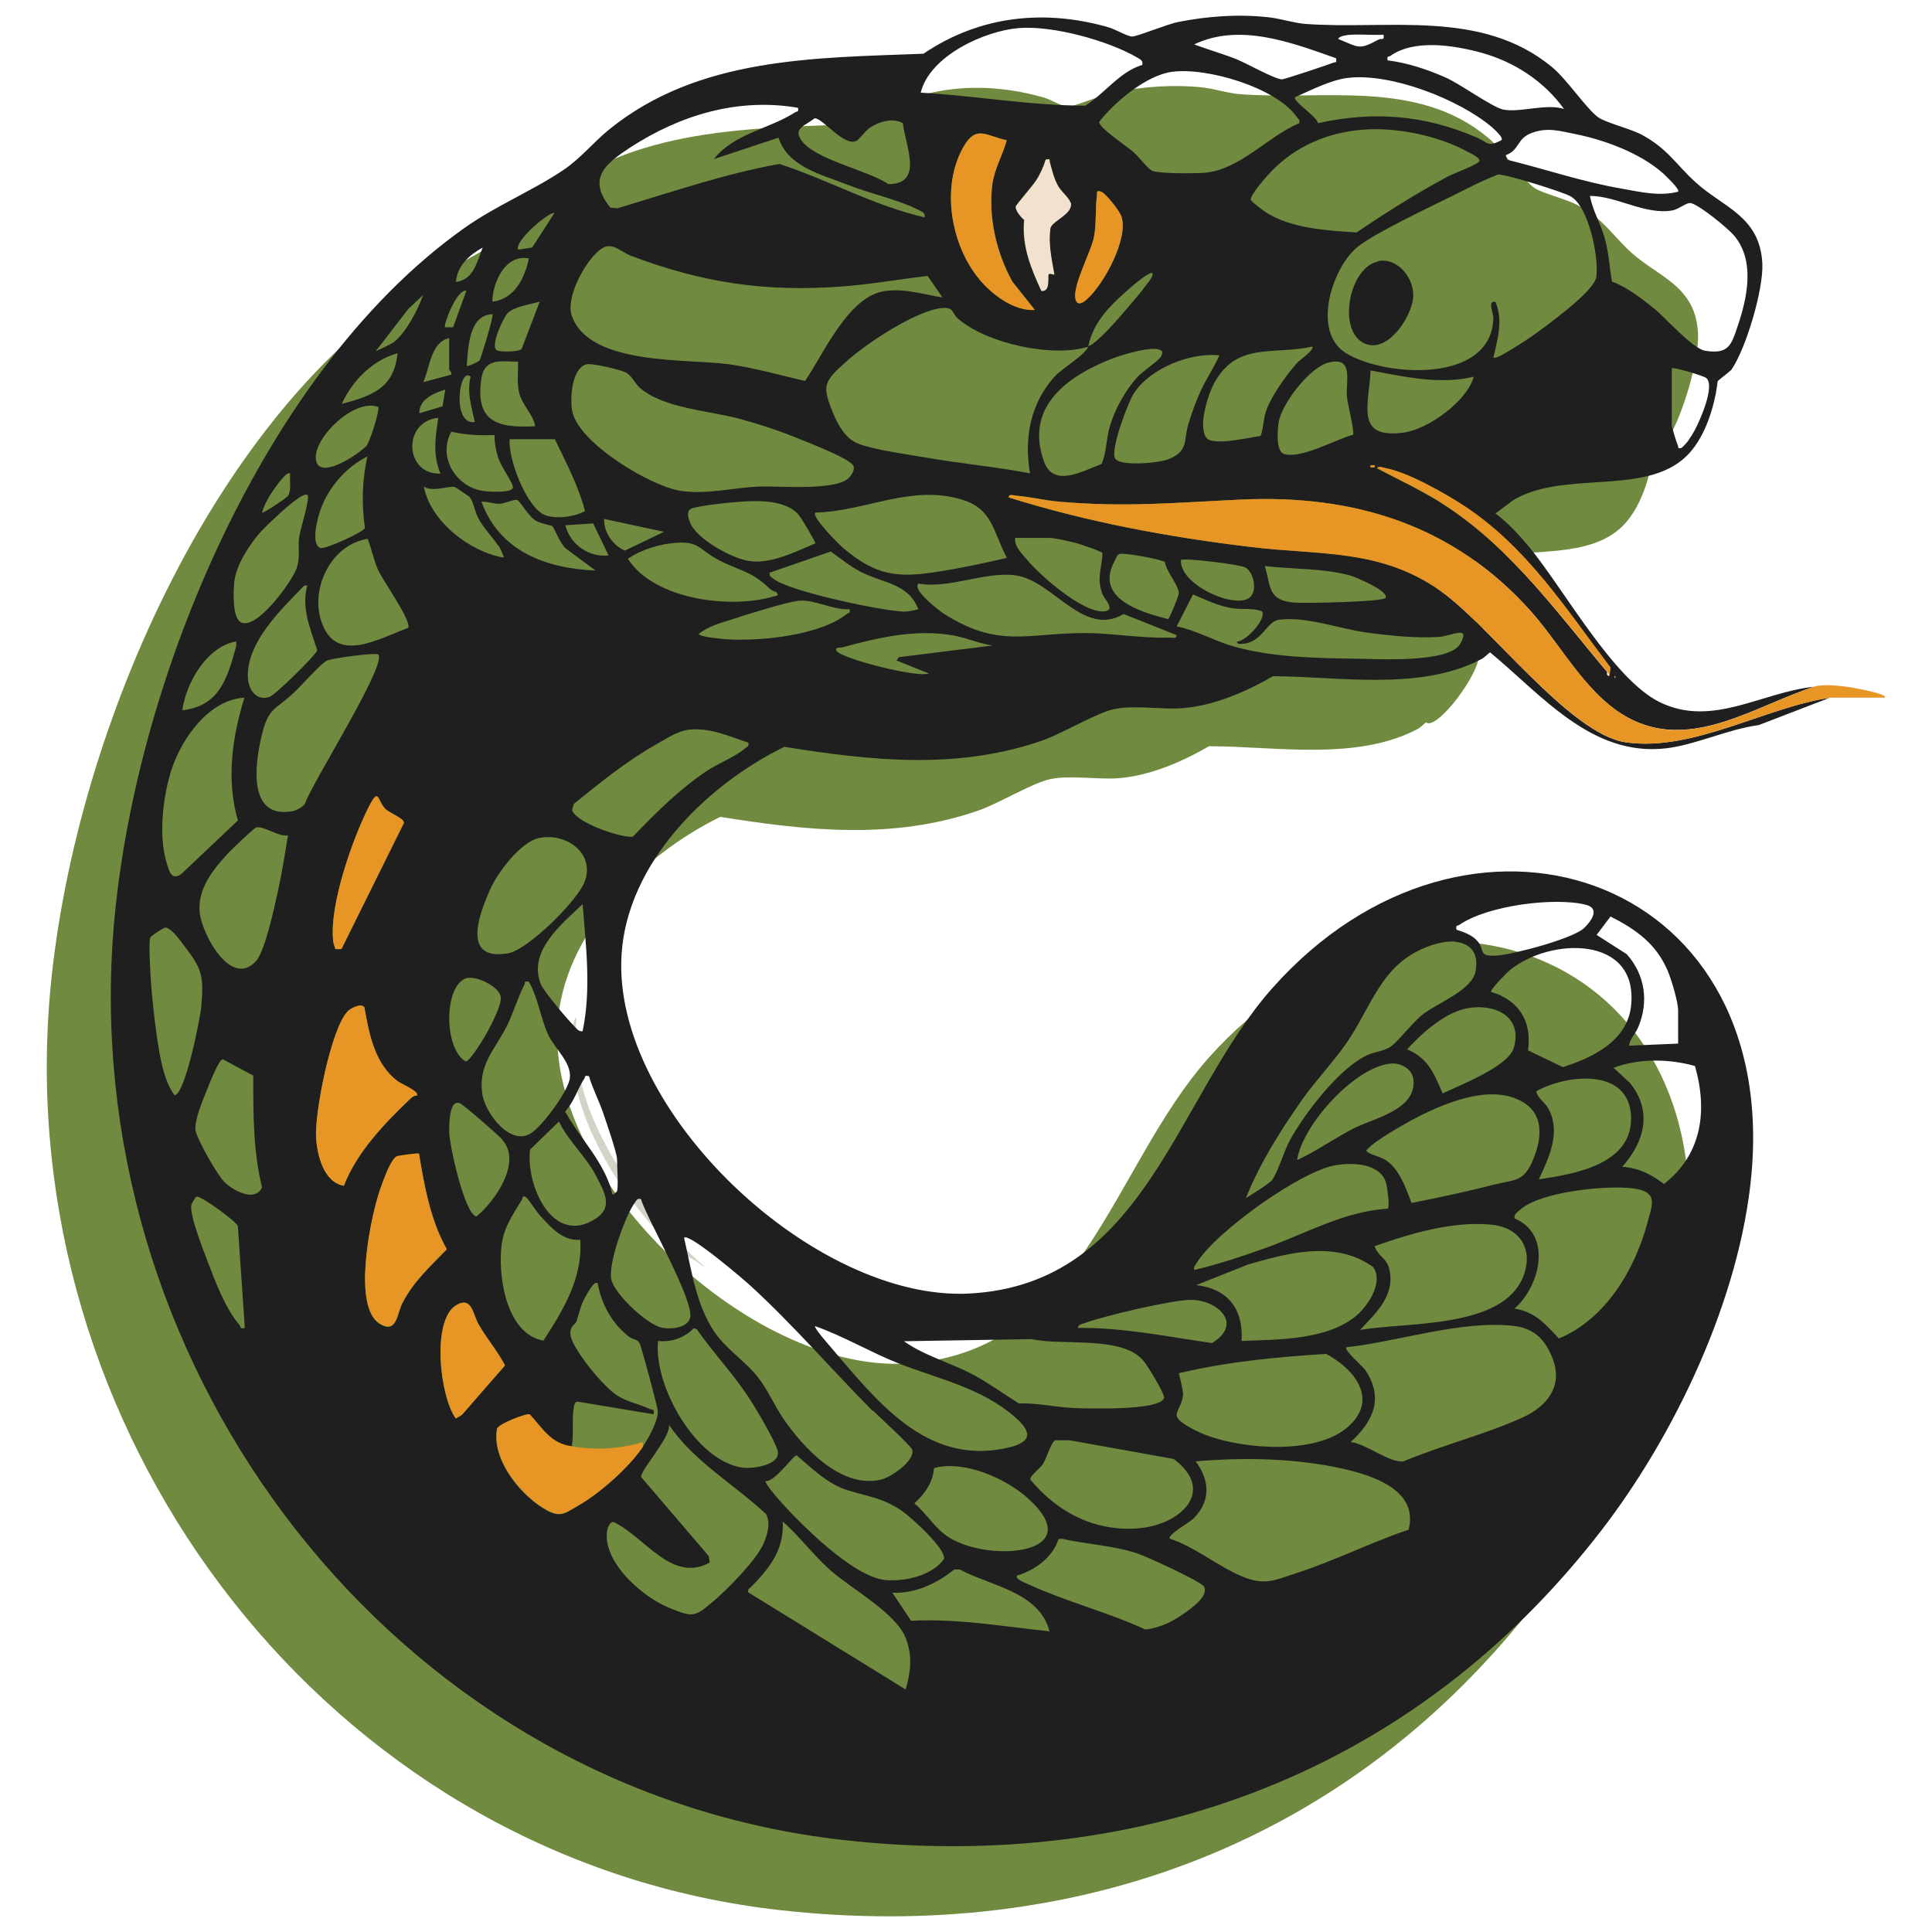 <?xml version="1.0" encoding="UTF-8"?>
<svg data-id="Layer_1" xmlns="http://www.w3.org/2000/svg" version="1.1" viewBox="0 0 64 64">
  <!-- Generator: Adobe Illustrator 29.5.1, SVG Export Plug-In . SVG Version: 2.1.0 Build 141)  -->
  <defs>
    <style>
      .st0 {
        fill: #d3d4c7;
      }

      .st1 {
        fill: #f2e1cf;
      }

      .st2 {
        fill: #708a40;
      }

      .st3 {
        fill: #e79524;
      }

      .st4 {
        fill: #201f1f;
      }
    </style>
  </defs>
  <g>
    <path class="st0" d="M18.98,33.94c-.02.11-.04.26-.06.45,0,.19-.02.43.02.72.05.57.2,1.33.59,2.26.4.92,1.02,2.01,2,3.15.32.37.66.73,1.02,1.07,0-.08.16-.02.51.19.34.26.34.23.08,0-.26-.24-.76-.7-1.37-1.4-.6-.7-1.3-1.62-1.87-2.77-.56-1.13-.97-2.52-.8-3.87-.03-.06-.06,0-.12.21Z"/>
    <path class="st0" d="M49.48,20.86s-.06.1-.08.16l.12.18-.04-.33Z"/>
    <polygon class="st0" points="35.49 1.05 35.49 1.05 35.49 1.05 35.49 1.05 35.49 1.05"/>
  </g>
  <path class="st2" d="M40.04,35.04c-3.24,3.64-4.19,9.82-10.05,10.13-5.11.27-11.85-6.04-11.52-11.23.19-3.03,2.8-5.61,5.39-6.88,2.89.46,5.73.77,8.55-.21.69-.24,1.8-.92,2.38-1.04.65-.14,1.56.02,2.25-.03,1.05-.08,2.11-.54,3.01-1.06,2.2,0,4.88.5,6.91-.57.11-.06.18-.15.28-.22.35.29,1.84-1.67,1.75-2.3-.05-.32.03-.64.19-.92-.19-.27-.45-.02-.63-.23-.34-.41-.7-.83-1.14-1.14l.57-.43c1.62-.99,4.19-.19,5.61-1.34.66-.53.98-1.5,1.12-2.21.02-.12.05-.38.06-.4.01-.03.42-.33.46-.39.48-.7,1.06-2.65,1.02-3.51-.07-1.59-1.3-1.87-2.22-2.7-.65-.6-.91-1.11-1.78-1.57-.38-.2-1.17-.39-1.43-.57-.38-.27-1.03-1.26-1.54-1.67-2.34-1.94-5.43-1.22-8.2-1.43-.4-.03-.81-.17-1.21-.22-1-.11-2.02-.03-2.98.16-.34.07-1.35.48-1.52.48-.15,0-.57-.24-.76-.3-2.14-.62-4.3-.39-6.15.87-3.63.14-7.45.11-10.4,2.5-.52.42-.96.96-1.51,1.34-1.03.7-2.24,1.18-3.32,1.95C6.31,14.81,1.88,25.97,1.57,34.29c-.54,14.26,9.87,27.35,24.22,28.98,9.97,1.13,18.98-2.28,25.12-10.23,2.48-3.21,4.63-7.75,4.99-11.83.9-10.01-9.46-13.37-15.86-6.17Z"/>
  <g>
    <path class="st4" d="M60.65,23.1l-2.39.92c-1.01.13-2.1.66-3.08.77-2.46.28-4.11-1.77-5.82-3.18-.1.07-.17.16-.28.22-2.03,1.07-4.71.58-6.91.57-.9.52-1.96.98-3.01,1.06-.69.05-1.6-.11-2.25.03-.58.12-1.7.8-2.38,1.04-2.82.98-5.66.67-8.55.21-2.59,1.27-5.2,3.85-5.39,6.88-.33,5.2,6.41,11.5,11.52,11.23,5.86-.31,6.81-6.49,10.05-10.13,6.41-7.2,16.76-3.84,15.86,6.17-.37,4.08-2.51,8.62-4.99,11.83-6.14,7.94-15.15,11.35-25.12,10.23-14.34-1.62-24.75-14.72-24.22-28.98.31-8.31,4.74-19.48,11.67-24.4,1.08-.77,2.29-1.25,3.32-1.95.56-.38.99-.92,1.51-1.34,2.96-2.39,6.77-2.36,10.4-2.5,1.86-1.26,4.01-1.49,6.15-.87.2.06.62.3.76.3.17,0,1.17-.41,1.52-.48.96-.19,1.97-.27,2.98-.16.4.04.81.18,1.21.22,2.76.21,5.85-.51,8.2,1.43.51.42,1.15,1.4,1.54,1.67.26.18,1.05.37,1.43.57.87.47,1.13.98,1.78,1.57.91.84,2.14,1.12,2.22,2.7.04.86-.54,2.81-1.02,3.51-.04.06-.45.36-.46.39,0,.02-.04.28-.06.4-.14.71-.46,1.68-1.12,2.21-1.42,1.15-3.99.35-5.61,1.34l-.57.43c.43.32.8.73,1.14,1.14,1.14,1.39,2.76,4.35,4.3,5.11,1.74.85,3.37-.33,5.11-.51-1.91.62-3.96,2.07-5.99,1.11-1.48-.7-2.33-2.42-3.38-3.6-2.55-2.86-5.84-3.89-9.63-3.71-2.15.1-3.79.26-5.99.07-.48-.04-.96-.16-1.44-.2-.08,0-.26-.07-.24.06,2.63.82,5.28,1.31,8.02,1.64,2.29.27,4.27.05,6.26,1.44,1.66,1.16,4.31,4.77,6.16,5.03,2.24.32,4.65-1.18,6.79-1.48ZM37.84,2.14c.03-.14-.07-.17-.16-.23-.98-.57-2.81-1.07-3.93-.98s-2.95.91-3.25,2.14c1.82.1,3.63.43,5.45.43.66-.41,1.13-1.12,1.89-1.35ZM44.26,1.93c-1.47-.52-3.19-1.18-4.7-.46.47.18.95.31,1.42.5.34.14,1.2.63,1.48.66.09,0,1.49-.47,1.7-.55.1-.04.12.02.1-.15ZM45.82,1.15c-.34.02-.69-.02-1.03,0-.1,0-.43.03-.46.14.71.29.68.37,1.34.02.09-.05.2.05.16-.16ZM45.97,2c.65.08,1.31.3,1.9.56.51.22,1.55.99,1.93,1.07.54.11,1.42-.21,2.01-.02-.67-.93-1.66-1.57-2.76-1.87-.89-.24-2.2-.45-2.99.11-.06.04-.13-.01-.09.16ZM43.04,4.07c.03-.11-.03-.12-.07-.18-.68-.99-3-1.67-4.15-1.51-.84.11-1.9,1-2.41,1.66,0,.2.94.82,1.14,1,.17.15.45.52.6.61.19.11,1.49.1,1.79.07,1.16-.12,2.07-1.21,3.1-1.64ZM49.74,4.64c.07-.09-.25-.36-.32-.43-1.09-.92-3.34-1.8-4.77-1.63-.57.07-1.23.41-1.75.64-.09.13.72.63.76.86,1.86-.41,3.54-.27,5.27.48.36.16.35.33.81.08ZM26.43,3.57c-1.98-.34-3.9.24-5.56,1.32-.82.54-1.43,1.02-.65,1.99l.23.02c1.78-.53,3.54-1.14,5.37-1.47,1.62.53,3.14,1.39,4.81,1.77.03-.16-.1-.19-.21-.25-.62-.32-1.67-.56-2.37-.84-.84-.33-1.96-.59-2.26-1.55l-2.14.71c.65-.84,1.84-1,2.69-1.55.07-.04.13,0,.09-.16ZM29.91,4.08c-.35-.19-.81-.05-1.12.17-.14.1-.32.37-.43.42-.41.19-1.12-.78-1.38-.75-.29.24-.71.32-.44.72.45.65,2.21,1,2.89,1.46,1.19,0,.55-1.3.48-2.02ZM45.1,4.3c-1.15.1-2.18.55-2.98,1.37-.13.13-.75.83-.68.96.04.07.42.36.52.42.84.52,2.01.59,2.98.65.96-.65,1.94-1.27,2.96-1.82.3-.16.83-.34,1.07-.5.16-.11-.23-.29-.31-.33-1-.56-2.42-.85-3.56-.75ZM55.59,6.35c.07-.08-.42-.53-.5-.61-.76-.67-1.92-1.1-2.91-1.3-.51-.1-.91-.23-1.43-.04s-.4.57-.87.74l.04.15c1.26.31,2.52.74,3.81.96.61.11,1.24.26,1.86.1ZM33.35,4.64c-.7-.14-1.01-.52-1.44.23-.74,1.32-.42,3.22.52,4.36.42.52,1.15,1.08,1.85,1.03l-.74-.93c-.53-.95-.8-2.13-.67-3.22.07-.53.35-.98.48-1.48ZM33.92,7.28c-.08.86.22,1.59.57,2.35.27.02.22-.32.23-.52,0-.06.06-.04.06-.05l.14.03c-.09-.52-.21-1.02-.13-1.55.07-.24.77-.47.67-.84-.04-.14-.3-.36-.4-.53-.15-.26-.2-.51-.28-.79-.03-.1.04-.13-.14-.1-.07.24-.19.5-.33.71-.12.18-.65.79-.66.84-.03.12.18.37.28.45ZM49.46,11.84c.09.08.59-.26.71-.33.47-.28.99-.66,1.42-1,.33-.26,1.24-.97,1.29-1.34.09-.65-.25-2.31-.84-2.66-.25-.15-2.15-.74-2.41-.73-.5.19-.98.44-1.46.68-.76.38-2.62,1.25-3.2,1.72-.83.67-1.54,2.81-.38,3.52,1.29.79,4.83,1.02,4.88-1.17,0-.18-.21-.58.07-.53.26.65.07,1.21-.07,1.85ZM36.03,9.89c.54-.48,1.38-2.02,1.11-2.74-.06-.16-.53-.78-.69-.81-.14-.03-.1.02-.11.11-.06.43-.02.94-.1,1.4-.1.52-.8,1.77-.58,2.14.09.15.3-.03.37-.1ZM53.4,9.33c.48.17.97.55,1.37.87s1.29,1.35,1.72,1.42c.76.12.86-.18,1.06-.78.33-.96.6-2.19-.1-3.03-.22-.26-1.13-1-1.43-1.08-.14-.04-.4.2-.62.24-.9.16-1.84-.48-2.73-.48.09.5.35.9.49,1.4s.15.95.24,1.44ZM18.37,7.06c-.1-.1-1.32.88-1.21,1.21l.47-.07.74-1.15ZM31.21,9.84l-.48-.7c-.94.11-1.89.28-2.84.35-2.53.19-4.61-.12-6.97-1.01-.33-.12-.62-.46-.95-.27-.53.31-1.25,1.63-1.03,2.25.59,1.67,3.82,1.41,5.23,1.61.84.12,1.67.36,2.5.55.62-.91,1.44-2.82,2.65-2.98.66-.09,1.25.11,1.88.21ZM15.1,9.34c.6-.07.7-.68.89-1.14-.45.25-.84.6-.89,1.14ZM17.52,8.56c-.78-.15-1.2.79-1.21,1.43.73-.07,1.08-.79,1.21-1.43ZM36.06,11.48c-1.18.38-3.37-.1-4.32-.92-.21-.18-.14-.38-.49-.36-.86.05-2.57,1.19-3.22,1.78-.73.66-.82.77-.43,1.71.17.4.41.85.84,1.01.51.2,1.66.36,2.25.46,1.14.2,2.3.3,3.43.52-.2-1.16.01-2.32.82-3.21.27-.29,1.05-.74,1.11-1,.3-.1,1-.92,1.25-1.21.22-.26.51-.59.7-.86.07-.1.19-.21.18-.35-.08-.08-.62.38-.71.46-.65.56-1.25,1.13-1.42,1.96ZM15.45,9.63c-.33-.06-.77,1.16-.71,1.21h.27s.44-1.21.44-1.21ZM12.46,11.63s.52-.24.59-.3c.41-.32.79-1.07.97-1.56l-.5.47-1.07,1.39ZM17.88,9.99c-.29.09-.87.17-1.07.39-.14.15-.57,1.07-.36,1.22.1.07.73.06.83-.04l.6-1.57ZM16.31,10.41c-.78.02-.8,1.11-.85,1.71.03.03.39-.13.43-.19.04-.07.48-1.47.42-1.52ZM14.88,11.2c-.61.13-.64.98-.86,1.46l.93-.25c.03-.07-.07-.15-.07-.17v-1.03ZM43.47,11.48c-1.28.29-2.46-.16-3.22,1.16-.23.39-.58,1.5-.28,1.87.22.27,1.43-.02,1.79-.07.1-.27.08-.53.18-.82.16-.49.69-1.22,1.03-1.6.09-.1.59-.44.5-.54ZM38.48,11.63c-.19-.23-1.36.14-1.64.25-1.49.58-2.9,1.6-2.26,3.4.31.89,1.27.33,1.91.09.17-.4.15-.8.27-1.23.16-.56.52-1.22.92-1.65.18-.2.6-.46.76-.65.05-.06.08-.18.05-.22ZM13.17,11.7c-.84.24-1.49.9-1.85,1.68,1-.27,1.73-.51,1.85-1.68ZM40.4,11.77c-.98-.1-2.3.43-2.84,1.26-.2.31-.79,1.89-.62,2.16s1.49.15,1.8.01c.65-.28.46-.63.63-1.16.1-.33.22-.67.36-.99.19-.45.47-.84.67-1.29ZM17.16,11.98c-.52,0-1.1-.14-1.21.54-.22,1.44.5,1.67,1.78,1.6-.07-.41-.45-.71-.54-1.14-.07-.33-.02-.67-.03-1ZM44.82,14.4c.06-.09-.18-1.03-.2-1.24-.05-.53.25-1.39-.64-1.14-.61.17-1.55,1.38-1.63,2.01-.03.24-.09.93.19,1.01.57.17,1.71-.49,2.29-.64ZM19.42,12.07c-.48.14-.54,1.11-.47,1.52.17,1.06,2.55,2.48,3.54,2.66.85.15,1.76-.09,2.62-.13.68-.03,2.54.15,3-.28.09-.09.2-.25.17-.38-.03-.09-.11-.13-.18-.18-.29-.21-1.29-.61-1.67-.76-.64-.26-1.31-.48-1.98-.66-1-.26-2.49-.34-3.26-1.02-.18-.16-.25-.4-.48-.51-.19-.09-1.11-.31-1.28-.26ZM55.38,12.2v1.89c0,.06.16.58.2.66.03.07-.02.12.12.09.19-.16.31-.36.43-.57.17-.31.7-1.49.39-1.75-.08-.07-1.09-.37-1.14-.32ZM48.82,12.48c-1.13.27-2.3,0-3.42-.21-.04,1.13-.54,2.28,1.1,2.06.81-.11,2.1-1.04,2.32-1.85ZM15.59,12.48c-.38-.38-.64,1.62.14,1.5-.11-.5-.27-.98-.14-1.5ZM14.74,12.91c-.38.11-.86.33-.85.78l.77-.23.09-.55ZM12.53,13.48c-.79-.29-2.09.98-2.07,1.68.02.83,1.42-.11,1.68-.39.12-.14.45-1.22.39-1.28ZM14.52,13.84c-1.2.12-1.12,1.89.07,1.85-.26-.63-.17-1.2-.07-1.85ZM16.38,14.41c-.49.02-.95,0-1.43-.11-.47.86.18,1.87,1.11,1.97.16.02.98.07.93-.15s-.4-.66-.5-1c-.07-.23-.11-.47-.11-.71ZM18.38,14.55h-1.5c-.04.66.51,2.1,1.07,2.46.36.22,1.07.12,1.43-.08-.22-.84-.63-1.61-1-2.38ZM12.17,15.12c-.7.35-1.29,1.02-1.55,1.76-.1.27-.33,1.12-.02,1.27.15.07,1.45-.53,1.49-.66-.12-.79-.09-1.59.08-2.38ZM45.54,15.41h-.14v.07h.14v-.07ZM53.24,22.25s-.04.15.07.14l.03-.28c-1.48-1.94-2.76-3.98-4.84-5.35-.64-.42-1.88-1.12-2.6-1.25-.08-.01-.24-.08-.29,0,.78.42,1.57.77,2.3,1.26,2.21,1.46,3.64,3.49,5.32,5.48ZM9.61,15.69c-.1-.11-.47.43-.53.51-.15.21-.33.52-.4.78.04.04.83-.5.86-.55.12-.2.05-.51.07-.73ZM16.5,18.07c-.2-.3-.47-.55-.67-.93-.11-.21-.14-.55-.3-.7-.03-.02-.45-.31-.47-.31-.19-.04-.73.18-1.02-.01.22,1.15,1.52,2.16,2.64,2.35.03-.02-.13-.35-.17-.4ZM10.18,16.4c-.16-.17-1.46,1.11-1.6,1.28-.35.42-.76,1.05-.82,1.6-.03.31-.07,1.2.23,1.34.52.25,1.67-1.34,1.83-1.78.14-.4.04-.67.09-1.05.03-.22.37-1.3.28-1.4ZM33.35,18.47c-.46-.86-.46-1.63-1.52-1.93-1.68-.49-3.16.4-4.82.44-.15.13.81,1.08.93,1.18,1.1.93,1.82.99,3.19.77.75-.12,1.49-.28,2.23-.45ZM18.29,17.42s-.37-.08-.52-.16c-.27-.14-.53-.67-.65-.7-.11-.02-.4.12-.57.13-.22,0-.39-.08-.6-.07.6,1.65,2.14,2.21,3.78,2.28l-.96-.71c-.19-.12-.4-.69-.48-.77ZM24.28,16.64c-.29.02-1.12.12-1.36.2-.2.07-.12.32-.06.47.21.55,1.42,1.21,1.99,1.28.72.09,1.51-.32,2.16-.59.01-.05-.47-.85-.55-.94-.46-.55-1.52-.48-2.17-.42ZM22.01,17.62l-2-.43c-.01.44.29.88.69,1.05l1.31-.63ZM19.65,17.34l-.92.06c.15.63.77,1.07,1.43,1l-.51-1.06ZM13.52,20.81c.14-.22-.85-1.59-1-1.94-.14-.33-.21-.68-.34-1.02-1.18.18-1.89,1.58-1.55,2.69.46,1.5,1.9.62,2.89.26ZM33.63,17.83c-.04.26.22.51.39.71.44.53,1.87,1.79,2.57,1.71.38-.04,0-.4-.07-.57-.2-.53-.02-.83,0-1.36-.04-.06-.7-.28-.83-.32-.18-.05-.75-.18-.89-.18h-1.18ZM25.72,19.61s-.14-.03-.21-.1c-.68-.65-1.02-.58-1.78-1-.56-.31-.58-.58-1.32-.53-.53.03-1.18.23-1.61.53.87,1.36,3.4,1.67,4.82,1.25.08-.02.21-.02.1-.14ZM30.42,20.18c-.33-.87-1.2-.86-1.93-1.25-.34-.18-.66-.44-.97-.66l-2.02.7c-.03.13.05.14.12.2.47.41,3.64,1.08,4.34,1.09.16,0,.31-.04.46-.08ZM37.1,18.34c-.11.04-.13.16-.18.25-.67,1.24.88,1.69,1.78,1.92.04-.03.35-.77.35-.86,0-.25-.42-.73-.46-1.03-.07-.08-1.35-.32-1.49-.27ZM39.12,18.54c-.06.81,1.7,1.61,2.24,1.28.32-.2.18-.85-.1-1.02-.16-.1-2.06-.33-2.13-.25ZM45.89,19.82c.17-.23-.99-.7-1.14-.75-.89-.25-1.93-.21-2.85-.32.2.7.11,1.14.96,1.21.34.03,2.94-.02,3.03-.15ZM38.98,21.04l-1.76-.7c-1.33.79-2.33-1.1-3.57-1.28-1.01-.14-2.22.46-3.23.27-.2.22.66.87.83.99,1.83,1.17,2.77.65,4.69.65.9,0,1.85.18,2.78.15.09,0,.27.05.25-.07ZM10.18,19.4c-.12-.03-.14.04-.21.11-.72.74-1.79,1.79-1.76,2.91.01.4.26.81.71.67.18-.05,1.54-1.38,1.59-1.55-.22-.69-.54-1.41-.33-2.14ZM40.98,21.25c.29.01,1-.77.82-1-.3-.12-.63-.05-.97-.1-.46-.07-.89-.28-1.31-.46l-.54,1.06c.65.13,1.22.47,1.87.66,1.31.37,2.73.39,4.08.41.7.01,3.08.15,3.44-.49.06-.11.21-.38-.01-.37s-.48.13-.71.14c-.75.05-1.67-.05-2.41-.15-.89-.13-1.99-.54-2.87-.42-.4.05-.55.71-1.14.79-.07,0-.27.05-.25-.07ZM28.14,20.18c-.52.04-1.17-.33-1.67-.28-.42.04-1.81.48-2.29.64-.36.11-.74.22-1.03.46,0,.1.82.17.96.18,1.12.06,3.04-.13,3.94-.84.06-.05.13,0,.09-.16ZM32.92,21.39c-.46-.06-.89-.26-1.34-.34-1.28-.22-2.47.07-3.7.4-.05.01-.24-.02-.17.11.13.24,2.64.9,3.06.75l-1.07-.43.07-.11,3.14-.39ZM7.82,21.25c-.96.16-1.66,1.37-1.78,2.28,1.18-.14,1.47-.98,1.75-2,.03-.1.05-.19.03-.29ZM12.53,21.68c-.07-.07-1.51.12-1.69.2-.2.08-.86.84-1.09,1.05-.64.61-.86.48-1.09,1.47-.21.9-.46,2.7.98,2.48.16-.02.36-.13.46-.25.2-.64,2.74-4.63,2.43-4.95ZM53.49,22.39v.07s.05-.05,0-.07ZM8.11,23.11c-1.17.06-2.06,1.31-2.41,2.33-.3.89-.46,2.24-.18,3.14.08.27.16.61.49.37l1.87-1.77c-.39-1.36-.19-2.76.22-4.08ZM24.79,24.6c-.65-.21-1.25-.5-1.96-.43-.38.04-.79.32-1.13.51-.95.54-1.84,1.26-2.69,1.95l-.06.2c.11.41,1.58.92,2.01.89.76-.79,1.54-1.57,2.45-2.18.36-.24.98-.49,1.26-.74.07-.06.15-.07.12-.2ZM11.31,31.44l2.07-4.18c.01-.16-.49-.33-.63-.48-.26-.29-.19-.72-.54-.04-.54,1.07-1.31,3.28-1.17,4.45.01.09.05.17.07.25h.2ZM9.54,27.67c-.3.07-.85-.35-1.07-.25-.06.02-.8.72-.89.82-.52.56-1.06,1.21-.96,2.03.1.72,1.03,2.45,1.85,1.58.32-.34.63-1.86.75-2.39.13-.59.22-1.19.32-1.78ZM17.86,27.76c-.62.13-1.39,1.16-1.63,1.72-.38.85-.93,2.36.6,2.1.66-.11,2.37-1.8,2.56-2.43.29-.92-.66-1.57-1.53-1.39ZM48.25,30.8c.21.06.49.17.64.32.36.34,0,.59.74.53.55-.05,2.5-.56,2.86-.92.25-.25.51-.64.04-.76-1.05-.26-3.28.03-4.19.67-.06.04-.13-.01-.09.16ZM19.3,34.16c.29-1.39.11-2.81,0-4.21-.7.67-1.81,1.55-1.39,2.64.1.25.87,1.16,1.1,1.39.08.08.15.2.29.18ZM55.59,34.58v-1.11c0-.28-.22-1.01-.34-1.3-.38-.9-1.05-1.38-1.9-1.81l-.46.61,1,.64c.6.68.73,1.55.39,2.39-.09.23-.28.4-.32.64l1.64-.07ZM5.45,30.74c-.06.01-.45.26-.47.32-.05.16-.02.71-.01.91.03.83.16,2.01.3,2.83.09.5.21,1.07.51,1.48.35,0,.86-2.58.89-2.96.08-.95.03-1.22-.54-1.95-.13-.17-.48-.69-.69-.64ZM42.16,39.05c.15-.18.39-.95.56-1.26.49-.9,1.65-2.42,2.58-2.84.24-.11.53-.13.74-.26.27-.17.74-.82,1.11-1.1.5-.38,1.61-.79,1.73-1.41.18-.96-.63-1.13-1.39-.89-1.62.51-1.95,1.79-2.74,3.04-.43.69-1.12,1.4-1.61,2.09-.72,1.03-1.4,2.1-1.87,3.27.22-.14.76-.46.9-.63ZM50.61,34.79l1.16.56c.98-.31,2.13-.86,2.26-2.02.26-2.36-2.69-2.29-4.03-1.18-.09.08-.66.65-.6.71.91.27,1.35.97,1.22,1.92ZM15.5,32.39c-.8.16-.82,2.33-.08,2.77.14.03.66-.85.75-1.02.13-.25.43-.83.42-1.08,0-.35-.77-.73-1.09-.66ZM17.52,32.52c-.19-.03-.11.03-.15.1-.22.43-.36.92-.57,1.35-.4.8-1,1.33-.81,2.33.12.62.93,1.67,1.6,1.24.37-.23,1.26-1.42,1.29-1.85.04-.5-.49-.95-.7-1.37-.27-.56-.34-1.23-.66-1.8ZM13.81,36.29c.09-.13-.5-.37-.63-.47-.77-.57-.95-1.57-1.11-2.45-.1-.15-.43.02-.53.11-.57.53-1.12,3.4-1.07,4.2.04.6.26,1.48.92,1.6.44-1.12,1.35-2.07,2.21-2.89.06-.06.13-.1.21-.1ZM48.66,33.39c-.77.12-1.54.82-2.05,1.37.71.3.89.8,1.18,1.46.55-.26,2.16-.89,2.35-1.49.32-1.04-.59-1.48-1.48-1.34ZM7.37,35.09c-.14.04-.45.86-.53,1.05-.13.32-.42,1.02-.36,1.32s.71,1.45.95,1.69c.28.29,1.03.69,1.25.18-.3-1.21-.29-2.46-.29-3.7l-1.01-.54ZM56.14,35.31c-.87-.24-1.84-.25-2.69.06l.54.5c.76.93.49,1.95-.25,2.78.54.04.96.25,1.38.57,1.26-.97,1.45-2.43,1.03-3.9ZM42.97,38.43c.64-.3,1.22-.71,1.85-1.04.68-.35,2.12-.62,2-1.64-.04-.34-.41-.54-.73-.52-1.19.09-2.94,2.02-3.12,3.19ZM20.44,39.47c.05-.2,0-.81,0-1.07,0-.21-.38-1.3-.48-1.59-.14-.39-.33-.76-.45-1.16-.17-.04-.11.02-.16.09-.22.34-.34.77-.63,1.08.51.92,1.33,1.7,1.57,2.75.02.02.14-.08.14-.11ZM50.96,39.07c1.21-.18,3.14-.5,3.07-2.1s-2.12-1.39-3.14-.82c.05.24.27.34.4.57.43.79.02,1.63-.32,2.36ZM46.76,39.85c.9-.18,1.81-.37,2.7-.6.71-.18,1.01-.08,1.32-.82s.39-1.57-.44-1.98c-1.03-.52-2.49.09-3.45.59-.35.18-1.33.74-1.56,1-.06.07-.12.06,0,.14.14.09.41.14.59.26.45.31.65.92.84,1.41ZM16.64,37.75c-.14-.16-1.27-1.14-1.4-1.2-.35-.15-.36.64-.36.93,0,.42.5,2.72.9,2.82.62-.5,1.52-1.81.86-2.54ZM18.52,37.15l-.96.93c-.15,1.17.75,3.25,2.2,2.27.56-.38.25-.88-.01-1.39-.34-.66-.91-1.14-1.23-1.8ZM13.88,38.22s-.65.06-.73.09c-.23.08-.56,1.08-.64,1.36-.26.86-.82,3.62.06,4.18.57.36.58-.33.75-.66.37-.73.92-1.22,1.48-1.8-.54-.96-.74-2.08-.92-3.16ZM39.55,42.07c.79-.18,1.56-.44,2.32-.71,1.36-.48,2.66-1.24,4.1-1.32.08-.05-.02-.74-.06-.87-.2-.63-1.07-.66-1.61-.58-1.16.15-4.06,2.24-4.66,3.25-.05.08-.11.13-.08.24ZM50.17,43.35c.68.1,1.03.52,1.47.99,1.54-.64,2.51-2.27,2.93-3.82.16-.6.38-1.04-.45-1.15-.88-.12-3.1.1-3.77.71-.09.08-.2.14-.18.28,1.26.53.86,2.23,0,2.99ZM8.11,43.99l-.23-3.37c-.04-.15-1.21-1.01-1.37-.98-.03,0-.16.23-.17.27-.07.34.4,1.51.55,1.91.25.66.59,1.55,1.05,2.08.04.05,0,.14.16.09ZM19.23,41.07c-.58.05-.96-.39-1.32-.78-.11-.11-.43-.61-.5-.64-.11-.06-.1.05-.12.09-.34.56-.64.97-.69,1.66-.08,1.02.21,2.79,1.4,3.01.66-1.01,1.31-2.08,1.22-3.34ZM21.23,39.72c-.13-.03-.14.04-.2.12-.32.43-.89,2.03-.78,2.54.1.49,1.19,1.5,1.67,1.6.28.06.85.02.94-.32.15-.56-1.41-3.25-1.63-3.94ZM45.04,44.06c1.54-.28,4.76-.02,5.43-1.8.33-.88-.12-1.59-1.05-1.69-1.28-.13-2.69.29-3.88.71.07.29.38.4.47.71.24.91-.42,1.49-.96,2.07ZM28.9,46.73c-1.34-1.35-2.64-2.86-4.03-4.13-.19-.18-2.05-1.77-2.21-1.6.26,1.12.42,2.44,1.18,3.35.36.43.9.81,1.25,1.25s.56.96.87,1.41c.67.97,1.89,2.29,3.2,2.01.34-.07,1.15-.62,1.06-.99-.03-.13-1.11-1.11-1.3-1.3ZM45.45,41.95c-.05-.05-.34-.21-.43-.25-1.19-.52-2.5-.15-3.68.19l-1.71.68c1.06.13,1.56.8,1.5,1.85,1.2-.05,2.8-.02,3.78-.82.41-.33.96-1.17.55-1.66ZM19.09,43.78c-.04.11-.26.17-.18.5.12.49,1.1,1.68,1.54,1.95.37.23.71.27,1.06.44.11.05.18-.01.14.18l-2.52-.42c-.09.02-.1.09-.12.17-.07.35,0,.93-.07,1.32-.7-.09-.95-.57-1.4-1.06-.13-.04-1.03.32-1.08.47-.19,1.04.82,2.26,1.68,2.72.44.23.6.07,1.01-.17.71-.41,1.7-1.28,2.14-1.95.18-.27.51-.84.5-1.18,0-.14-.49-1.92-.57-2.17-.09-.27-.21-.15-.42-.33-.54-.43-.88-1.06-1-1.74-.11-.1-.32.3-.37.38-.21.35-.23.58-.34.9ZM35.7,43.99c1.5-.02,2.97.29,4.45.5,1.04-.63.2-1.43-.71-1.43-.62,0-2.9.54-3.51.77-.09.03-.21.04-.23.16ZM15.1,46.99l.2-.12,1.43-1.64c-.25-.47-.59-.87-.86-1.33-.21-.37-.23-.95-.73-.68-.86.46-.58,3.04-.04,3.77ZM27,43.92c-.05.05.37.53.43.6,1.58,1.84,3.24,4.08,5.99,3.43.79-.19.75-.53.21-1-1.13-.99-2.56-1.27-3.9-1.8-.92-.37-1.79-.89-2.73-1.22ZM44.75,47.77c.52.06,1.26.69,1.74.64,1.26-.53,2.74-.9,3.96-1.46.77-.35,1.31-1,1.01-1.87-.23-.66-.61-1.08-1.33-1.16-1.74-.19-3.79.52-5.53.71-.09.09.54.63.63.76.62.93.26,1.7-.49,2.38ZM21.8,44.42c-.16,1.49,1.27,4.01,2.82,4.2.34.04,1.26-.1,1.14-.56-.08-.32-.66-1.3-.87-1.63-.53-.85-1.24-1.58-1.81-2.4l-.1-.03c-.31.32-.74.47-1.18.42ZM29.93,44.42c.7.5,1.57.72,2.33,1.13.52.28.99.63,1.49.94.59-.02,1.2.12,1.78.15.46.02,2.9.1,3.03-.33.04-.12-.55-1.08-.68-1.23-.7-.85-2.69-.49-3.7-.72l-4.24.07ZM39.05,45.49s.14.55.14.68c0,.3-.22.55-.21.71,0,.25.8.6,1.03.68,1.23.45,3.59.63,4.64-.29s.19-1.94-.72-2.42c-1.64.1-3.28.26-4.88.64ZM23.51,51.76c-1.25.7-2.16-.86-3.18-1.34-.16-.02-.23.28-.23.39-.06,1.01,1.22,2.12,2.09,2.46.74.3.81.31,1.4-.19.48-.4,1.46-1.39,1.7-1.94.13-.29.25-.7.08-.99-1.07-1-2.38-1.73-3.21-2.95.07.4-.97,1.53-.92,1.73l2.24,2.62.03.21ZM34.96,47.71c-.14.05-.29.61-.42.8-.09.13-.43.39-.41.5.91,1.11,2.2,1.76,3.66,1.61,1.33-.14,2.5-1.23,1.09-2.29l-3.45-.62h-.48ZM25.36,49.06c-.04.06.37.54.46.64.71.8,2.44,2.53,3.5,2.64.66.06,1.54-.14,1.95-.69.09-.33-1.12-1.42-1.42-1.62-.64-.42-1.08-.45-1.76-.66s-1.19-.73-1.7-1.16c-.1-.02-.72.89-1.03.85ZM46.66,50.68c.37-1.41-1.41-1.88-2.48-2.09-1.47-.29-3.08-.31-4.57-.18.47.64.5,1.31-.07,1.89-.13.13-.88.55-.79.67.87.28,1.68.99,2.52,1.3.67.25,1.02.05,1.65-.15,1.25-.4,2.48-1.02,3.72-1.44ZM30.94,48.64c-.04.48-.31.85-.65,1.16.42.35.68.84,1.15,1.13,1.35.85,4.65.56,2.63-1.28-.73-.67-2.13-1.29-3.12-1.02ZM30,55.97c.17-.58.23-1.11.01-1.69-.31-.84-1.8-1.64-2.51-2.27-.56-.5-1.01-1.11-1.57-1.61.05.95-.45,1.56-1.06,2.18-.06.06-.11.06-.08.17l5.2,3.21ZM39.89,52.56c-.1-.17-1.91-1-2.21-1.1-.82-.27-1.68-.3-2.52-.49l-.1.02c-.19.61-.78,1.02-1.36,1.2-.12.12.36.28.43.32,1.23.56,2.58.9,3.81,1.47.48-.05.92-.27,1.31-.55.21-.15.81-.57.63-.87ZM34.77,54.05c-.34-1.32-1.93-1.5-2.98-2.06h-.18c-.56.46-1.31.81-2.05.77l.62.93c1.54-.08,3.06.19,4.58.35Z"/>
    <g>
      <path class="st3" d="M60.08,22.75c.28-.09.79-.04,1.1,0,.11.01,1.41.24,1.25.36h-1.78c-2.14.3-4.56,1.8-6.79,1.48-1.85-.27-4.5-3.87-6.16-5.03-1.99-1.39-3.97-1.16-6.26-1.44-2.74-.33-5.39-.82-8.02-1.64-.02-.13.16-.07.24-.06.47.04.96.16,1.44.2,2.2.19,3.84.03,5.99-.07,3.79-.18,7.08.85,9.63,3.71,1.06,1.19,1.91,2.9,3.38,3.6,2.03.97,4.08-.49,5.99-1.11Z"/>
      <path class="st3" d="M13.81,36.29c-.09,0-.15.05-.21.1-.86.82-1.78,1.77-2.21,2.89-.67-.12-.88-1-.92-1.6-.05-.8.5-3.67,1.07-4.2.1-.09.43-.26.53-.11.16.89.34,1.88,1.11,2.45.14.1.73.34.63.47Z"/>
      <path class="st3" d="M13.88,38.22c.18,1.08.38,2.2.92,3.16-.56.58-1.11,1.07-1.48,1.8-.17.34-.17,1.02-.75.66-.88-.56-.32-3.32-.06-4.18.08-.28.41-1.27.64-1.36.08-.03.7-.11.73-.09Z"/>
      <path class="st3" d="M18.95,47.92c.81.11,1.36.09,2.15-.09.13-.03.22-.14.2.09-.45.68-1.43,1.55-2.14,1.95-.41.23-.57.4-1.01.17-.86-.45-1.87-1.68-1.68-2.72.05-.15.95-.51,1.08-.47.45.49.7.97,1.4,1.06Z"/>
      <path class="st3" d="M33.35,4.64c-.13.5-.41.95-.48,1.48-.14,1.09.14,2.27.67,3.22l.74.93c-.7.04-1.43-.52-1.85-1.03-.94-1.15-1.26-3.05-.52-4.36.43-.76.74-.38,1.44-.23Z"/>
      <path class="st3" d="M15.1,46.99c-.53-.73-.82-3.31.04-3.77.5-.27.51.31.73.68.27.46.61.86.86,1.33l-1.43,1.64-.2.12Z"/>
      <path class="st3" d="M11.31,31.44h-.2c-.02-.08-.06-.16-.07-.25-.15-1.17.63-3.38,1.17-4.45.34-.68.28-.25.54.04.14.16.65.33.63.48l-2.07,4.18Z"/>
      <path class="st3" d="M53.24,22.25c-1.68-1.98-3.12-4.01-5.32-5.48-.74-.49-1.52-.85-2.3-1.26.05-.09.21-.02.29,0,.72.13,1.96.83,2.6,1.25,2.08,1.37,3.37,3.41,4.84,5.35l-.03.28-.07-.14Z"/>
      <path class="st3" d="M36.03,9.89c-.07.07-.28.25-.37.1-.23-.37.48-1.62.58-2.14.09-.45.04-.97.1-1.4.01-.09-.04-.13.11-.11.16.03.63.64.69.81.27.71-.57,2.25-1.11,2.74Z"/>
      <path class="st1" d="M35.46,6.71c-.04-.14-.3-.36-.4-.53-.15-.26-.2-.51-.28-.79-.03-.1.04-.13-.14-.1-.07.24-.19.5-.33.71-.12.18-.65.79-.66.84-.03.12.18.37.28.45-.08.86.22,1.59.57,2.35.27.02.22-.32.23-.52,0-.06.06-.04.06-.05l.14.03c-.09-.52-.21-1.02-.13-1.55.07-.24.77-.47.67-.84Z"/>
      <rect class="st3" x="45.4" y="15.41" width=".14" height=".07"/>
      <path class="st3" d="M53.49,22.39s.05.05,0,.07v-.07Z"/>
    </g>
    <path class="st4" d="M45.66,8.65c.66-.13,1.22.61,1.15,1.23-.07.68-.93,1.95-1.71,1.44s-.38-2.48.56-2.66Z"/>
  </g>
</svg>